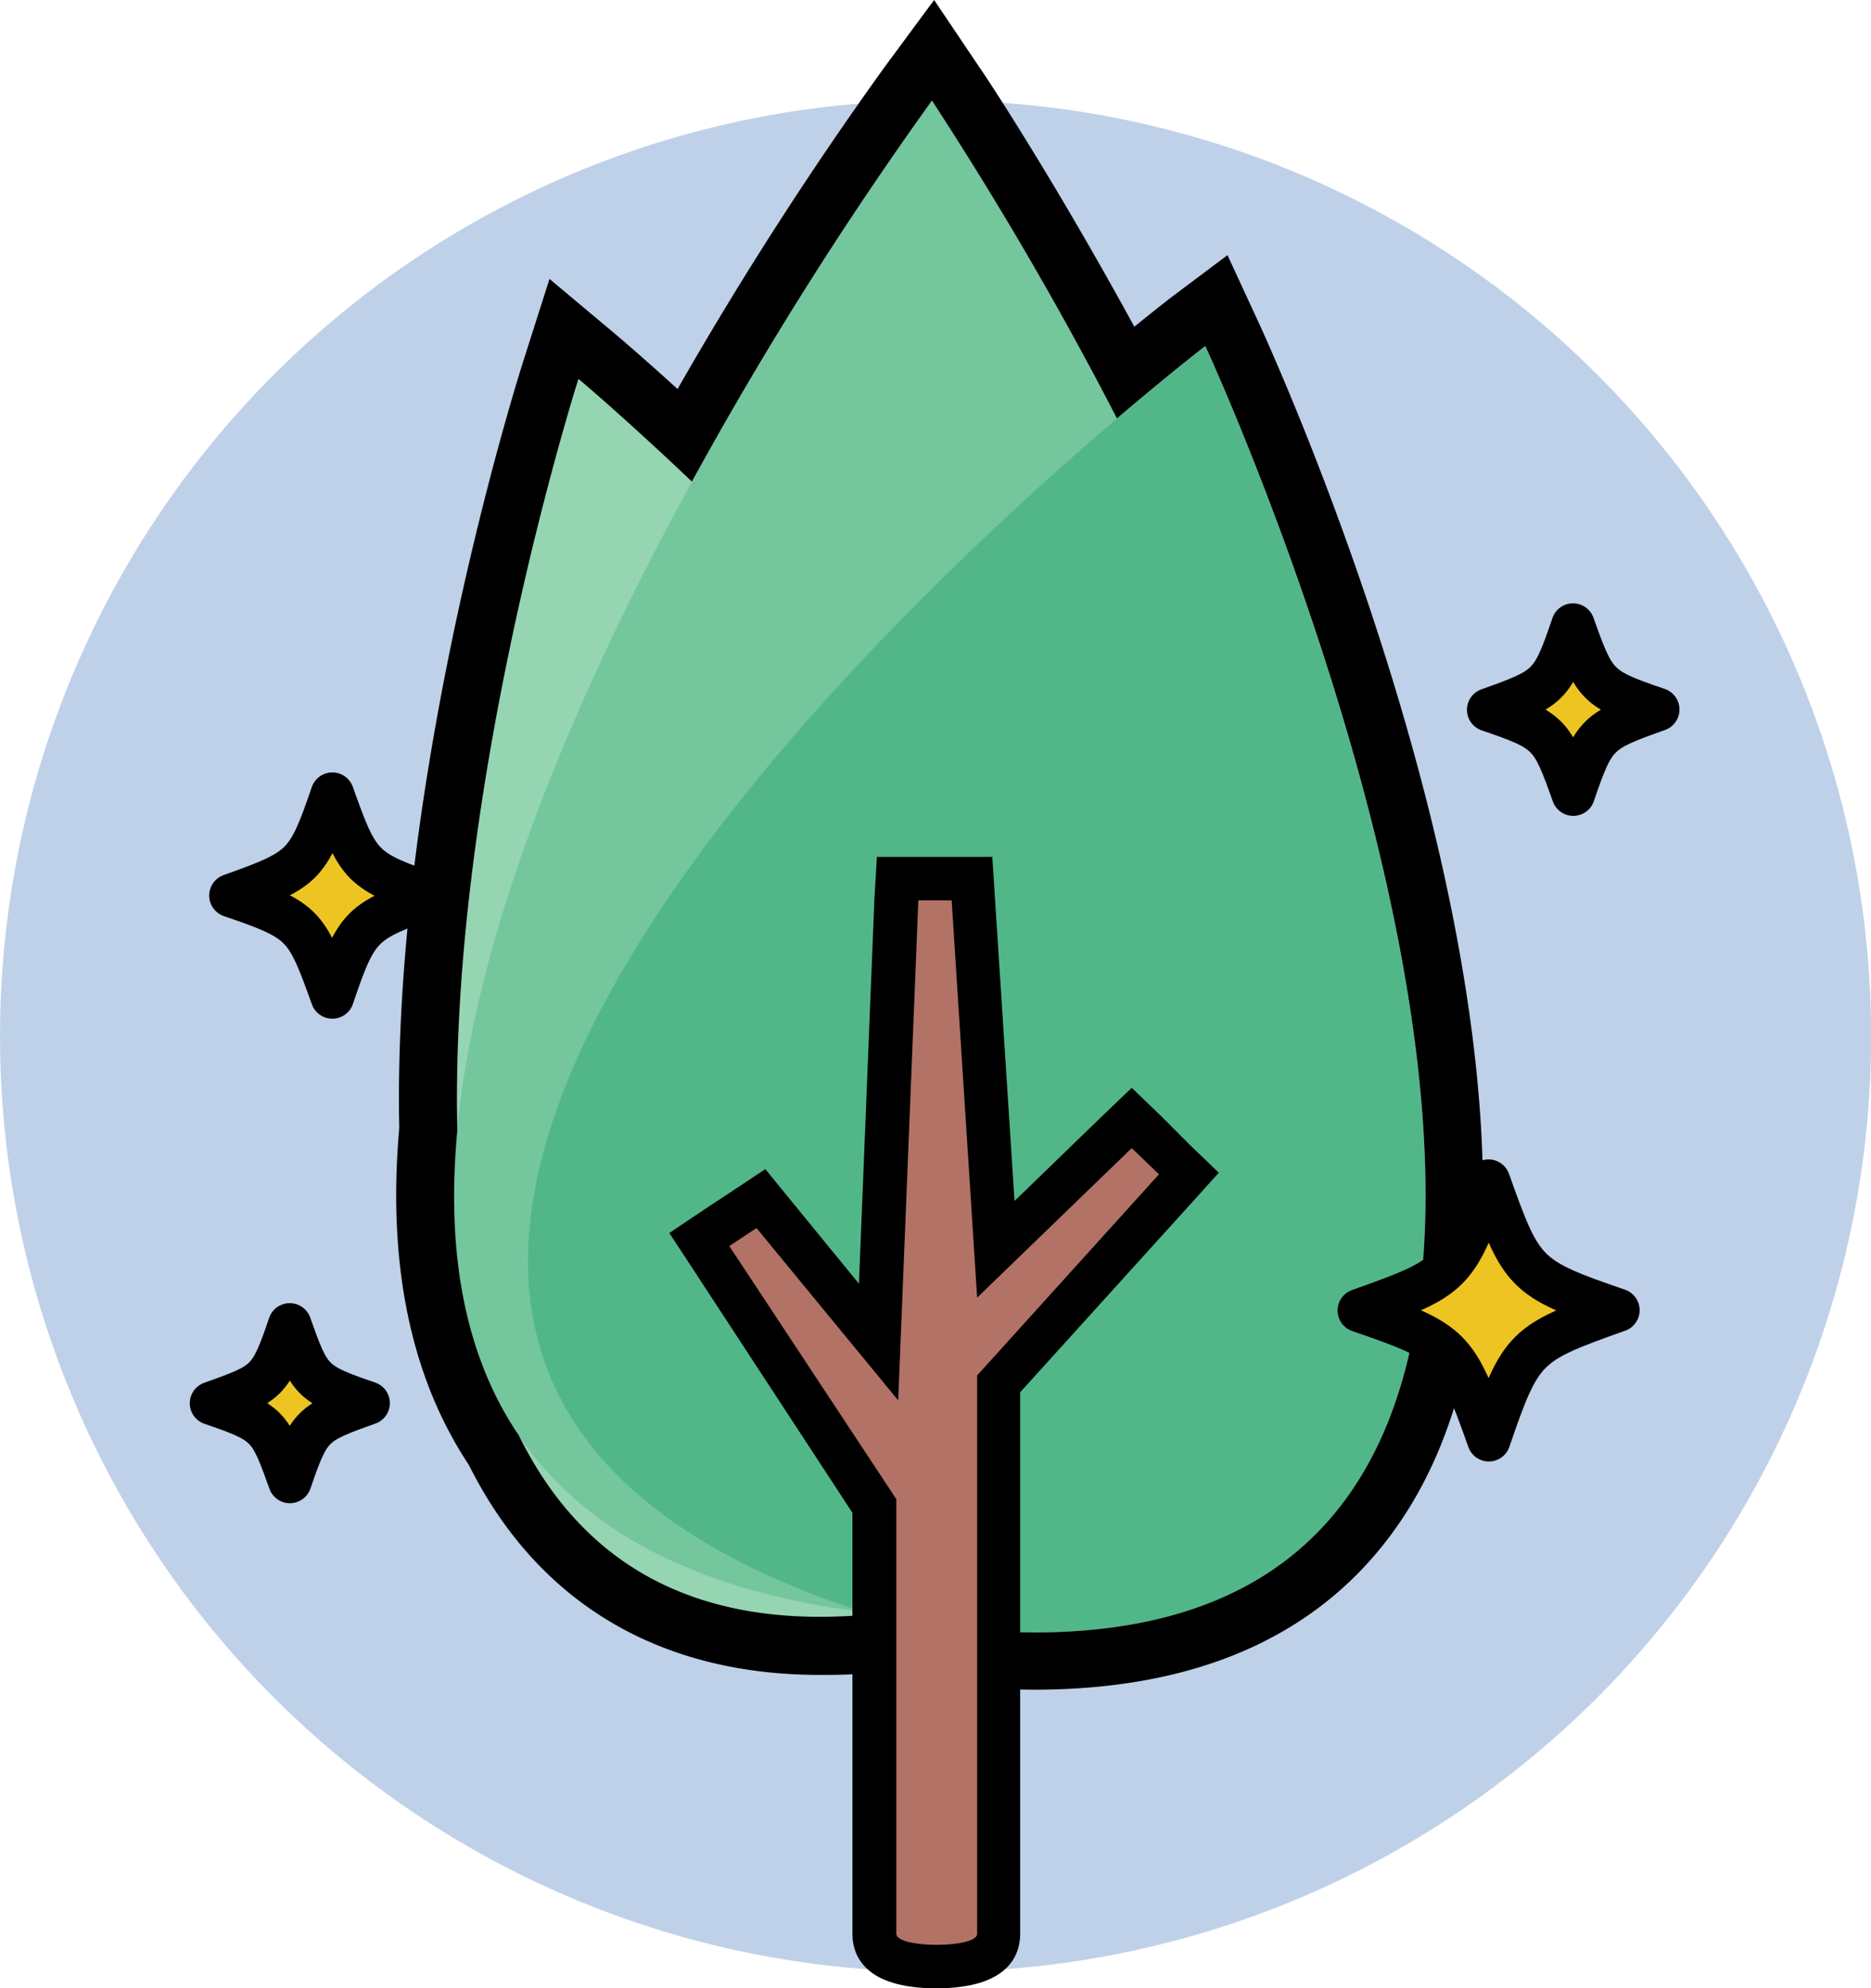 <svg xmlns="http://www.w3.org/2000/svg" viewBox="0 0 129.15 137.23"><defs><style>.cls-1{fill:#bfd1e9;}.cls-2{fill:#95d5b2;}.cls-3{fill:#74c69d;}.cls-4{fill:#52b788;}.cls-5{fill:#b27266;}.cls-6{fill:#edc422;stroke:#000;stroke-linecap:round;stroke-linejoin:round;stroke-width:3px;}</style></defs><g id="Layer_2" data-name="Layer 2"><g id="씨앗"><circle class="cls-1" cx="64.58" cy="71.51" r="64.58"/><path class="cls-2" d="M39.93,26.15s-30.18,94.41,24,84.78l2.19-.61h0C117,90.72,39.93,26.15,39.93,26.15Z"/><path class="cls-3" d="M64.33,6.94S-7.35,103.8,60.59,111.39l2.83.06v0C131.31,106.6,64.33,6.94,64.33,6.94Z"/><path class="cls-4" d="M83.2,23.89S-4,90.8,59.78,111.33l2.7.62h0C128.6,122,83.2,23.89,83.2,23.89Z"/><path d="M64.33,6.94A250.08,250.08,0,0,1,77.1,28.88c3.7-3.15,6.1-5,6.1-5s41.09,88.79-11.84,88.79a59.32,59.32,0,0,1-8.88-.73l-2.31-.52c-1.24.11-2.43.17-3.58.17-10.6,0-17.07-5-20.77-12.51C31.9,93.31,30.82,86,31.57,78,31,54.07,39.93,26.15,39.93,26.15s3.18,2.67,7.83,7.09A255.12,255.12,0,0,1,64.33,6.94M64.48,0,61.11,4.56A252.54,252.54,0,0,0,46.77,26.85c-2.57-2.34-4.18-3.69-4.27-3.77l-4.57-3.83-1.81,5.68c-.37,1.16-9.07,28.66-8.56,52.93-.83,9.36.78,17.18,4.8,23.24,4.74,9.49,13.12,14.5,24.23,14.5,1.07,0,2.18,0,3.31-.14l1.69.39.15,0,.14,0a63.47,63.47,0,0,0,9.48.77c11.88,0,20.52-4.11,25.7-12.21,16-25-9.16-79.94-10.23-82.26l-2.1-4.54-4,3c-.06.05-.94.73-2.43,1.94C72.62,12.14,67.87,5,67.65,4.71L64.48,0Z"/><path class="cls-5" d="M64.66,135.73c-3.54,0-4.29-1.23-4.29-2.26V104L48.27,85.52l4.25-2.81,8.11,9.92,1.28-32H67.1l1.64,25.59,9.38-9.08,4,3.83L69,95.51v38C69,134.5,68.21,135.73,64.66,135.73Z"/><path d="M65.69,62.14l1.76,27.42L78.12,79.24,80,81.05,67.45,94.93v38.54c0,.51-1.39.76-2.79.76s-2.79-.25-2.79-.76v-30L50.34,86l1.88-1.24L62,96.65l1.39-34.51h2.33m2.81-3h-8L60.36,62l-1.07,26.6-4.75-5.81-1.71-2.1-2.26,1.5-1.88,1.24L46.2,85.1l1.64,2.5,11,16.81v29.06c0,1.41.75,3.76,5.79,3.76s5.79-2.35,5.79-3.76V96.09l11.77-13,1.94-2.15-2.08-2L80.2,77.08l-2.08-2-2.09,2-6,5.81L68.68,62l-.18-2.81Z"/><g id="Layer_2-2" data-name="Layer 2"><g id="Layer_1-2" data-name="Layer 1-2"><path class="cls-6" d="M108.58,43.14c1.49,4.18,1.62,4.39,5.85,5.83-4.18,1.49-4.39,1.62-5.83,5.84-1.49-4.18-1.62-4.38-5.84-5.82,4.18-1.49,4.38-1.62,5.82-5.85"/></g></g><g id="Layer_2-3" data-name="Layer 2"><g id="Layer_1-2-2" data-name="Layer 1-2"><path class="cls-6" d="M102.75,81.52c2.27,6.39,2.47,6.7,8.93,8.91-6.39,2.27-6.7,2.47-8.91,8.94-2.28-6.4-2.48-6.71-8.94-8.92,6.39-2.27,6.7-2.47,8.92-8.93"/></g></g><g id="Layer_2-4" data-name="Layer 2"><g id="Layer_1-2-3" data-name="Layer 1-2"><path class="cls-6" d="M22.94,54.81c1.79,5,1.95,5.29,7,7-5,1.79-5.29,1.95-7,7-1.8-5-1.95-5.28-7-7,5-1.79,5.29-2,7-7"/></g></g><g id="Layer_2-5" data-name="Layer 2"><g id="Layer_1-2-4" data-name="Layer 1-2"><path class="cls-6" d="M20,91.44c1.37,3.87,1.49,4.06,5.41,5.4-3.87,1.38-4.06,1.5-5.4,5.41-1.38-3.87-1.5-4.06-5.41-5.4,3.87-1.37,4.06-1.49,5.4-5.41"/></g></g></g></g></svg>